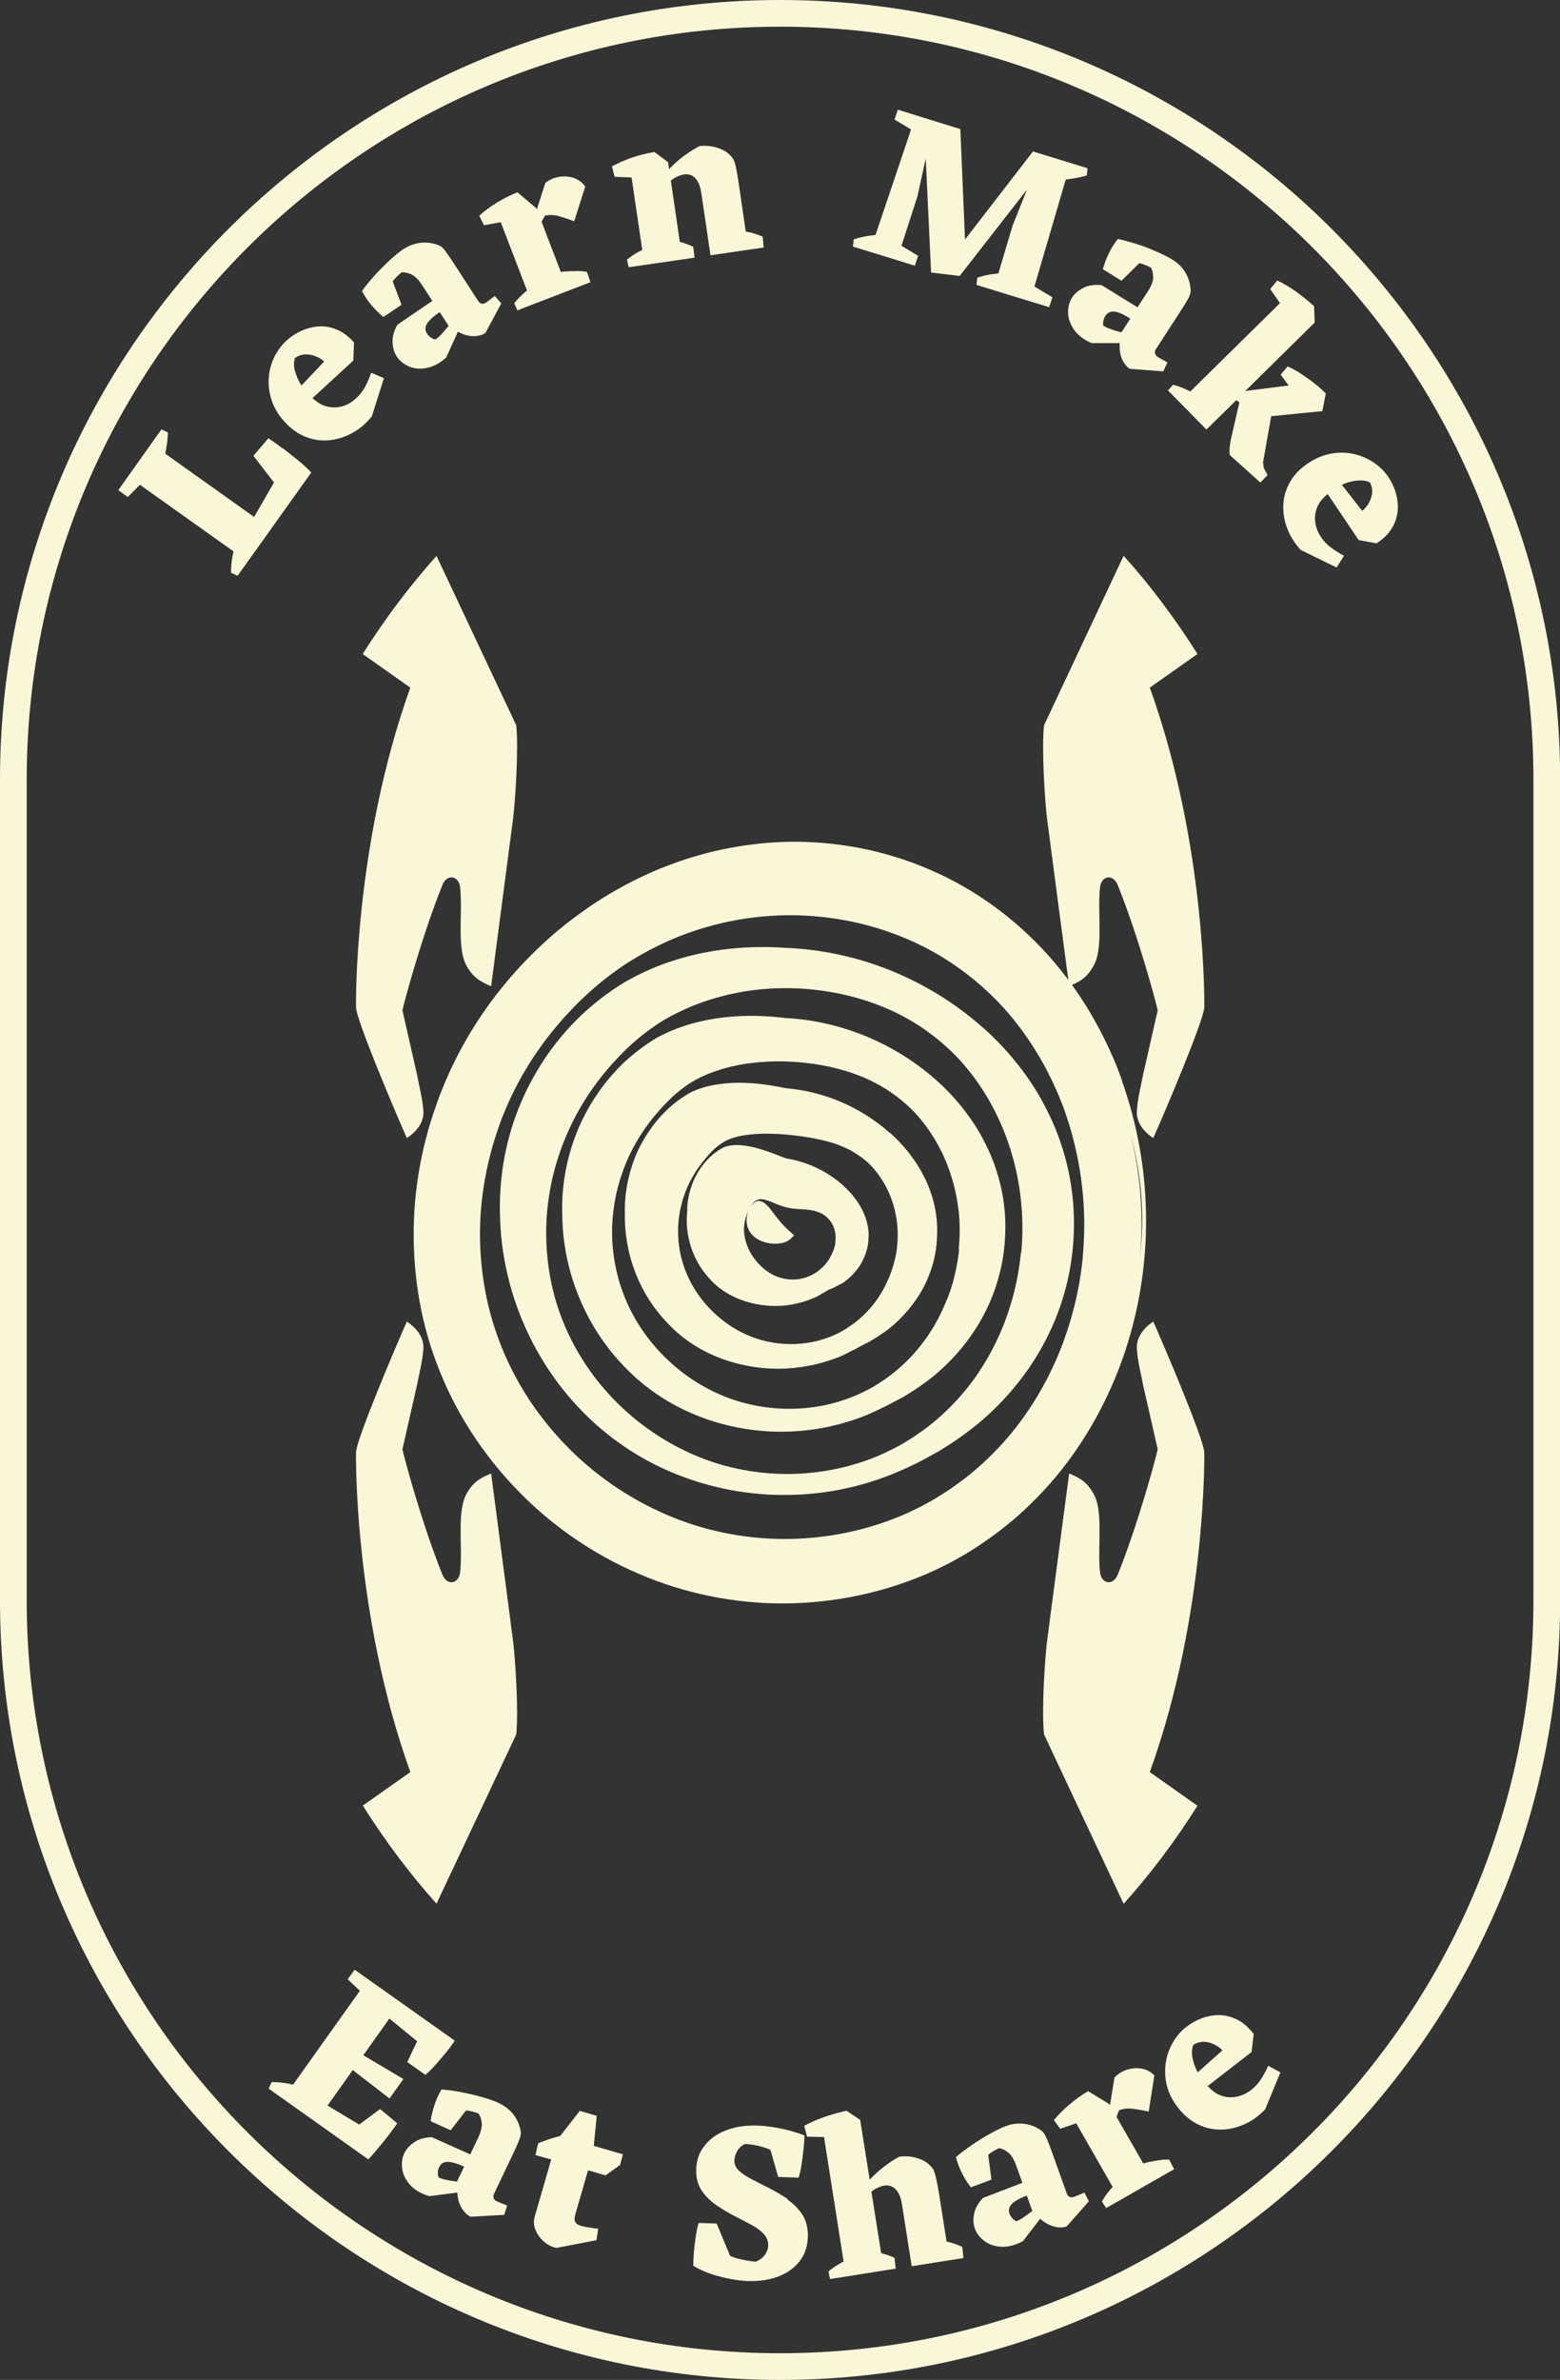 <?xml version="1.0" encoding="UTF-8"?>
<svg xmlns="http://www.w3.org/2000/svg" width="101" height="154" viewBox="0 0 101 154" fill="none">
  <rect x="0" y="0" width="101" height="154" fill="#333333" stroke="none"/>
  <g clip-path="url(#clip0_2417_19443)">
    <path d="M50.504 154C22.659 154 0 131.368 0 103.556V50.444C0 22.631 22.659 0 50.504 0C78.35 0 101.009 22.631 101.009 50.444V103.556C101.009 131.368 78.35 154 50.504 154ZM50.504 1.727C23.61 1.727 1.729 23.581 1.729 50.444V103.556C1.729 130.419 23.61 152.273 50.504 152.273C77.399 152.273 99.28 130.419 99.28 103.556V50.444C99.28 23.581 77.399 1.727 50.504 1.727ZM23.281 137.49L21.206 136.247L22.84 133.95L25.218 135.789L26.117 134.529L23.523 132.992L25.209 130.617L27.007 132.085L26.367 133.432L27.543 134.261C27.794 134.045 28.044 133.795 28.287 133.51C28.529 133.233 28.753 132.966 28.97 132.698C29.177 132.439 29.333 132.215 29.436 132.042L24.621 128.631L24.388 128.467L22.961 127.457L22.512 128.07L23.298 128.821L18.976 134.891C18.777 134.848 18.578 134.805 18.388 134.779C18.12 134.745 17.852 134.727 17.593 134.727L17.394 135.15L18.319 135.807L19.183 136.42L19.866 136.903L20.437 137.309L23.843 139.727H23.852C24.05 139.511 24.267 139.269 24.491 138.993C24.725 138.716 24.95 138.44 25.166 138.155C25.382 137.87 25.572 137.62 25.719 137.395L24.612 136.471L23.272 137.464L23.281 137.49ZM32.964 136.532C32.773 136.351 32.557 136.212 32.315 136.092C32.142 136.005 31.909 135.919 31.624 135.824C31.338 135.729 31.018 135.643 30.673 135.556C30.327 135.47 29.972 135.401 29.609 135.332C29.246 135.271 28.909 135.228 28.589 135.202C28.399 135.504 28.252 135.841 28.131 136.204C28.01 136.566 27.924 136.92 27.88 137.257L29.177 137.844L30.171 136.566C30.275 136.566 30.396 136.592 30.552 136.627C30.698 136.661 30.837 136.705 30.975 136.756C31.088 136.912 31.165 137.119 31.191 137.369C31.217 137.62 31.139 137.948 30.949 138.345L30.448 139.407L27.958 138.293C27.5 138.302 27.119 138.414 26.817 138.621C26.523 138.82 26.307 139.062 26.177 139.33C26.039 139.623 25.987 139.951 26.039 140.323C26.082 140.694 26.255 141.039 26.54 141.367C26.826 141.695 27.249 141.946 27.794 142.11L29.609 141.877C29.618 142.067 29.644 142.257 29.696 142.429C29.765 142.671 29.869 142.878 30.007 143.051C30.137 143.224 30.292 143.353 30.465 143.44L32.644 143.319L32.834 142.714C32.696 142.654 32.566 142.611 32.462 142.568C32.358 142.524 32.246 142.481 32.142 142.429C32.047 142.386 31.987 142.317 31.961 142.231C31.935 142.144 31.943 142.058 31.978 141.972L33.24 139.321C33.422 138.941 33.551 138.647 33.629 138.44C33.707 138.233 33.733 138.06 33.716 137.922C33.664 137.646 33.577 137.387 33.456 137.154C33.327 136.92 33.171 136.713 32.981 136.541L32.964 136.532ZM29.592 141.169C29.592 141.169 29.532 141.16 29.488 141.151C29.307 141.126 29.125 141.1 28.935 141.065C28.745 141.031 28.563 140.97 28.399 140.901C28.356 140.797 28.338 140.677 28.347 140.556C28.356 140.435 28.382 140.323 28.433 140.228C28.503 140.089 28.589 139.994 28.71 139.943C28.831 139.891 28.961 139.874 29.116 139.899C29.264 139.917 29.428 139.96 29.592 140.012C29.748 140.063 29.903 140.133 30.05 140.202L29.592 141.151V141.169ZM38.643 136.912L37.537 136.592L36.266 138.216C36.266 138.216 36.205 138.233 36.171 138.242C35.695 138.362 35.246 138.518 34.84 138.691L34.667 139.45L35.687 139.735L34.615 143.448C34.537 143.725 34.554 144.001 34.667 144.286C34.779 144.562 34.952 144.813 35.194 145.028C35.427 145.244 35.704 145.382 36.007 145.46L38.617 144.959L38.73 144.217C38.557 144.2 38.367 144.174 38.151 144.139C37.943 144.105 37.753 144.07 37.589 144.018C37.416 143.966 37.295 143.889 37.243 143.776C37.182 143.664 37.191 143.5 37.252 143.276L38.073 140.435L39.205 140.763L40.148 140.089L40.329 139.399L38.444 138.855L38.635 136.912H38.643ZM51.006 142.3C50.608 142.032 50.193 141.79 49.77 141.575C49.363 141.367 48.991 141.186 48.654 141.005C48.317 140.832 48.049 140.651 47.842 140.461C47.634 140.271 47.539 140.038 47.548 139.787C47.548 139.606 47.608 139.416 47.721 139.209C47.824 139.01 47.997 138.846 48.231 138.734C48.793 138.76 49.337 138.881 49.847 139.096C49.865 139.096 49.873 139.114 49.882 139.114L50.383 140.867L51.706 140.91C51.792 140.625 51.862 140.323 51.905 140.003C51.948 139.684 51.991 139.364 52.026 139.053C52.06 138.742 52.078 138.449 52.086 138.181C51.827 138.077 51.533 137.983 51.196 137.888C50.859 137.793 50.504 137.715 50.124 137.654C49.744 137.594 49.38 137.551 49.026 137.542C48.282 137.516 47.608 137.62 47.02 137.844C46.432 138.069 45.966 138.397 45.62 138.837C45.274 139.269 45.093 139.779 45.075 140.366C45.058 140.918 45.179 141.385 45.447 141.773C45.715 142.153 46.052 142.481 46.45 142.74C46.856 143.008 47.262 143.25 47.677 143.457C48.075 143.656 48.421 143.837 48.732 144.01C49.035 144.182 49.285 144.372 49.467 144.579C49.648 144.787 49.744 145.028 49.735 145.305C49.735 145.495 49.666 145.693 49.536 145.883C49.406 146.082 49.208 146.237 48.922 146.35C48.542 146.315 48.144 146.246 47.747 146.142C47.582 146.099 47.427 146.039 47.271 145.978L46.398 143.88L45.231 143.845C45.153 144.096 45.093 144.389 45.041 144.752C44.989 145.106 44.946 145.46 44.92 145.797C44.894 146.134 44.885 146.401 44.885 146.609C45.205 146.807 45.568 146.98 45.992 147.127C46.407 147.273 46.83 147.377 47.271 147.463C47.712 147.55 48.101 147.593 48.464 147.602C49.147 147.619 49.77 147.532 50.34 147.325C50.911 147.118 51.377 146.799 51.732 146.367C52.086 145.935 52.277 145.408 52.303 144.778C52.32 144.2 52.207 143.707 51.957 143.319C51.706 142.93 51.377 142.602 50.98 142.326L51.006 142.3ZM62.296 145.391C62.002 145.253 61.691 145.141 61.371 145.063C61.337 145.063 61.311 145.063 61.285 145.046L60.809 142.032C60.749 141.635 60.688 141.324 60.636 141.091C60.584 140.858 60.541 140.685 60.498 140.556C60.455 140.426 60.403 140.331 60.342 140.262C60.135 140.02 59.91 139.848 59.651 139.744C59.391 139.64 59.132 139.571 58.89 139.545C58.639 139.52 58.423 139.528 58.233 139.554C57.913 139.718 57.567 139.943 57.213 140.219C56.91 140.452 56.608 140.728 56.305 141.039L55.691 137.171L54.81 136.584C54.317 136.687 53.833 136.825 53.357 136.99C52.882 137.154 52.458 137.344 52.069 137.559L52.251 138.259L53.349 138.285L54.619 146.341C54.559 146.375 54.516 146.393 54.455 146.427C54.153 146.591 53.885 146.773 53.634 146.98L53.738 147.472L55.328 147.222L57.23 146.919L57.991 146.799L57.913 146.099C57.636 145.97 57.351 145.875 57.049 145.797L56.417 141.816C56.461 141.79 56.504 141.747 56.547 141.721C56.772 141.575 56.997 141.48 57.196 141.436C57.507 141.376 57.766 141.445 57.974 141.652C58.181 141.851 58.319 142.17 58.389 142.602L59.028 146.643L61.483 146.255L62.374 146.116L62.305 145.417L62.296 145.391ZM69.835 142.032C69.731 142.084 69.618 142.119 69.515 142.162C69.42 142.196 69.325 142.196 69.247 142.153C69.169 142.11 69.108 142.049 69.074 141.954L68.08 139.183C67.941 138.786 67.82 138.492 67.725 138.285C67.63 138.077 67.535 137.939 67.423 137.862C67.189 137.698 66.947 137.577 66.697 137.508C66.437 137.43 66.186 137.404 65.918 137.413C65.65 137.421 65.4 137.473 65.149 137.568C64.968 137.629 64.743 137.732 64.475 137.87C64.207 138.008 63.913 138.172 63.61 138.354C63.308 138.535 63.005 138.742 62.703 138.95C62.4 139.165 62.132 139.373 61.89 139.58C61.976 139.925 62.106 140.271 62.279 140.616C62.452 140.962 62.642 141.264 62.858 141.54L64.189 141.039L63.982 139.433C64.06 139.364 64.163 139.286 64.293 139.209C64.423 139.131 64.552 139.062 64.682 139.001C64.881 139.036 65.071 139.122 65.27 139.278C65.469 139.433 65.642 139.718 65.797 140.141L66.195 141.246L63.645 142.222C63.325 142.559 63.135 142.904 63.066 143.258C62.996 143.612 63.014 143.932 63.117 144.208C63.23 144.519 63.429 144.778 63.723 145.003C64.016 145.227 64.38 145.357 64.82 145.382C65.261 145.408 65.728 145.287 66.23 145.02L67.345 143.569C67.492 143.699 67.639 143.811 67.803 143.897C68.028 144.018 68.244 144.087 68.46 144.122C68.676 144.156 68.875 144.13 69.057 144.07L70.5 142.438L70.206 141.877C70.068 141.937 69.947 141.989 69.835 142.041V142.032ZM66.299 143.466C66.143 143.569 65.979 143.664 65.806 143.733C65.702 143.69 65.607 143.621 65.529 143.526C65.452 143.431 65.391 143.336 65.356 143.241C65.305 143.094 65.305 142.965 65.356 142.844C65.408 142.723 65.486 142.619 65.607 142.524C65.728 142.429 65.867 142.343 66.022 142.265C66.178 142.196 66.325 142.127 66.48 142.075L66.835 143.068C66.835 143.068 66.783 143.112 66.748 143.129C66.601 143.241 66.454 143.353 66.299 143.457V143.466ZM75.022 139.787C74.797 139.822 74.564 139.865 74.339 139.908C74.226 139.934 74.131 139.969 74.019 139.994L72.29 136.981L72.445 136.558C72.731 136.446 73.051 136.411 73.396 136.463C73.742 136.506 74.071 136.566 74.373 136.636L74.736 134.296C74.503 134.054 74.218 133.907 73.898 133.855C73.578 133.803 73.258 133.829 72.947 133.933C72.636 134.036 72.368 134.209 72.151 134.442L71.866 136.221L71.823 136.152L70.448 135.314C70.016 135.573 69.601 135.867 69.23 136.187C68.849 136.506 68.521 136.843 68.235 137.188L68.642 137.749L69.679 137.395L72.039 141.514C71.996 141.566 71.953 141.609 71.909 141.652C71.685 141.911 71.495 142.179 71.339 142.455L71.615 142.878L73.016 142.084L74.097 141.462L76.016 140.366L75.696 139.744C75.48 139.735 75.255 139.744 75.03 139.787H75.022ZM82.111 133.674C81.955 134.019 81.791 134.313 81.626 134.563C81.462 134.814 81.255 135.038 81.013 135.228C80.693 135.478 80.356 135.625 79.993 135.686C79.629 135.746 79.275 135.703 78.929 135.548C78.67 135.435 78.428 135.237 78.186 134.986L81.03 132.784L81.168 131.619C80.84 131.187 80.477 130.868 80.088 130.678C79.699 130.488 79.31 130.393 78.912 130.393C78.523 130.393 78.142 130.47 77.779 130.608C77.416 130.747 77.097 130.928 76.811 131.152C76.431 131.446 76.128 131.809 75.903 132.223C75.67 132.638 75.523 133.087 75.463 133.57C75.402 134.054 75.437 134.537 75.566 135.021C75.696 135.504 75.938 135.971 76.293 136.411C76.664 136.886 77.088 137.24 77.563 137.464C78.039 137.698 78.531 137.81 79.042 137.801C79.552 137.801 80.062 137.68 80.555 137.464C81.047 137.249 81.505 136.92 81.912 136.489L82.897 134.097L82.111 133.674ZM77.252 132.327C77.494 132.163 77.754 132.102 78.047 132.128C78.341 132.154 78.618 132.266 78.895 132.456C78.99 132.525 79.067 132.594 79.145 132.672L77.546 134.097C77.546 134.097 77.503 134.019 77.486 133.985C77.347 133.7 77.252 133.415 77.2 133.13C77.148 132.845 77.166 132.569 77.252 132.327ZM18.302 29.021C17.964 28.762 17.653 28.538 17.377 28.356L16.408 29.496L17.74 31.223L16.451 33.451L10.703 29.358C10.737 29.151 10.772 28.944 10.806 28.745C10.841 28.477 10.867 28.227 10.876 27.985L10.452 27.787L9.795 28.71L8.291 30.826L7.66 31.715L8.273 32.164L9.06 31.37L15.12 35.679C15.077 35.877 15.034 36.076 15.008 36.266C14.973 36.533 14.956 36.792 14.956 37.06L15.38 37.259L16.166 36.162L16.711 35.402L20.152 30.576C19.927 30.334 19.65 30.075 19.322 29.807C18.993 29.539 18.665 29.28 18.328 29.021H18.302ZM23.618 25.058C23.471 25.326 23.29 25.559 23.065 25.766C22.771 26.042 22.442 26.224 22.088 26.31C21.734 26.396 21.37 26.379 21.016 26.258C20.748 26.172 20.489 25.99 20.229 25.766L22.875 23.331L22.918 22.157C22.555 21.751 22.166 21.466 21.76 21.31C21.353 21.146 20.956 21.086 20.567 21.129C20.177 21.164 19.806 21.267 19.46 21.431C19.114 21.595 18.803 21.803 18.535 22.053C18.189 22.381 17.913 22.761 17.714 23.193C17.523 23.633 17.411 24.091 17.394 24.574C17.377 25.058 17.454 25.533 17.627 26.008C17.8 26.483 18.077 26.923 18.466 27.337C18.881 27.778 19.33 28.097 19.823 28.279C20.316 28.469 20.817 28.538 21.327 28.486C21.837 28.434 22.33 28.279 22.806 28.02C23.281 27.761 23.705 27.398 24.076 26.94L24.855 24.471L24.033 24.117C23.904 24.471 23.774 24.782 23.627 25.049L23.618 25.058ZM19.071 23.193C19.296 23.012 19.555 22.925 19.849 22.934C20.143 22.934 20.437 23.029 20.722 23.193C20.817 23.253 20.904 23.322 20.99 23.391L19.52 24.946C19.52 24.946 19.469 24.877 19.451 24.833C19.287 24.566 19.175 24.289 19.097 24.005C19.019 23.72 19.019 23.452 19.08 23.201L19.071 23.193ZM31.727 19.393C31.632 19.463 31.546 19.532 31.442 19.592C31.356 19.653 31.261 19.67 31.174 19.644C31.088 19.618 31.018 19.566 30.966 19.488L29.367 17.019C29.134 16.665 28.952 16.406 28.823 16.225C28.693 16.043 28.555 15.94 28.425 15.879C28.166 15.776 27.898 15.715 27.63 15.698C27.361 15.681 27.102 15.715 26.852 15.784C26.601 15.853 26.367 15.966 26.134 16.112C25.97 16.216 25.779 16.363 25.546 16.561C25.313 16.76 25.071 16.985 24.82 17.235C24.569 17.485 24.319 17.744 24.076 18.029C23.834 18.306 23.618 18.573 23.437 18.832C23.601 19.152 23.8 19.454 24.05 19.748C24.301 20.041 24.561 20.3 24.82 20.516L25.996 19.722L25.425 18.211C25.486 18.124 25.572 18.029 25.676 17.917C25.779 17.813 25.892 17.71 26.004 17.623C26.203 17.606 26.411 17.658 26.644 17.762C26.869 17.865 27.111 18.107 27.353 18.487L27.993 19.471L25.736 21.008C25.503 21.405 25.399 21.785 25.416 22.148C25.434 22.511 25.52 22.813 25.684 23.063C25.866 23.34 26.117 23.547 26.454 23.702C26.791 23.858 27.18 23.892 27.604 23.814C28.036 23.737 28.468 23.512 28.892 23.132L29.644 21.466C29.817 21.561 29.99 21.63 30.163 21.682C30.405 21.751 30.629 21.768 30.854 21.742C31.07 21.716 31.261 21.656 31.425 21.552L32.453 19.635L32.038 19.152C31.918 19.247 31.805 19.325 31.719 19.393H31.727ZM28.615 21.595C28.485 21.733 28.347 21.863 28.2 21.967C28.088 21.949 27.975 21.906 27.88 21.828C27.776 21.759 27.707 21.673 27.647 21.587C27.56 21.457 27.535 21.328 27.552 21.207C27.569 21.077 27.63 20.956 27.725 20.835C27.82 20.715 27.932 20.602 28.07 20.49C28.2 20.387 28.338 20.291 28.468 20.197L29.047 21.086C29.047 21.086 29.004 21.138 28.978 21.164C28.866 21.302 28.745 21.449 28.615 21.587V21.595ZM37.329 17.546C37.096 17.546 36.871 17.546 36.638 17.563C36.525 17.563 36.422 17.589 36.309 17.598L35.064 14.351L35.28 13.954C35.583 13.885 35.903 13.902 36.24 14.005C36.577 14.101 36.888 14.204 37.174 14.325L37.891 12.071C37.692 11.795 37.442 11.614 37.13 11.51C36.819 11.406 36.499 11.389 36.171 11.45C35.842 11.51 35.557 11.64 35.306 11.838L34.753 13.556L34.727 13.479L33.499 12.443C33.033 12.633 32.583 12.857 32.16 13.116C31.736 13.375 31.356 13.66 31.027 13.962L31.338 14.575L32.419 14.377L34.122 18.806C34.07 18.85 34.027 18.875 33.975 18.919C33.716 19.143 33.491 19.376 33.292 19.627L33.499 20.084L34.476 19.704L36.162 19.057L38.228 18.262L38.004 17.598C37.796 17.554 37.571 17.537 37.338 17.537L37.329 17.546ZM48.36 14.998C48.36 14.998 48.309 14.99 48.282 14.981L47.842 11.959C47.781 11.562 47.729 11.251 47.686 11.018C47.643 10.785 47.6 10.603 47.556 10.482C47.513 10.353 47.461 10.258 47.401 10.189C47.202 9.947 46.968 9.774 46.709 9.662C46.45 9.55 46.19 9.481 45.94 9.455C45.689 9.429 45.473 9.429 45.291 9.455C44.963 9.619 44.626 9.835 44.263 10.103C43.943 10.336 43.632 10.621 43.32 10.94L43.251 10.491L42.369 9.835C41.868 9.921 41.384 10.042 40.917 10.198C40.45 10.362 40.018 10.552 39.62 10.768L39.793 11.441L40.891 11.484L41.583 16.181C41.522 16.207 41.47 16.233 41.41 16.259C41.107 16.423 40.839 16.596 40.597 16.803L40.701 17.295L42.291 17.062L42.905 16.976L44.963 16.674L44.885 15.974C44.617 15.836 44.323 15.732 44.012 15.646L43.433 11.691C43.485 11.657 43.536 11.605 43.588 11.57C43.822 11.424 44.038 11.337 44.245 11.294C44.556 11.242 44.807 11.312 45.006 11.519C45.205 11.726 45.335 12.045 45.404 12.477L46 16.518L47.185 16.346L49.441 16.017L49.38 15.318C49.087 15.18 48.749 15.068 48.369 14.998H48.36ZM68.987 11.622C69.204 11.588 69.42 11.562 69.618 11.527C69.886 11.476 70.129 11.424 70.362 11.355L70.414 10.888L69.126 10.491L66.878 9.8L62.478 15.499L62.175 8.358H62.192L59.296 7.46L58.129 7.098L57.913 7.737L58.985 8.376L56.685 15.206C56.469 15.232 56.253 15.249 56.046 15.292C55.778 15.344 55.527 15.404 55.276 15.491L55.224 15.957L56.322 16.294L57.308 16.596L59.227 17.192L59.443 16.553L58.363 15.905L59.4 12.702L59.936 10.258L60.282 17.632L62.132 17.857L66.489 12.27L65.555 14.61L64.639 17.692C64.44 17.718 64.233 17.736 64.042 17.77C63.775 17.822 63.524 17.883 63.273 17.969L63.221 18.435L64.319 18.772L66.005 19.29L66.256 19.368L66.688 19.497L67.924 19.877L68.14 19.238L66.973 18.539L68.996 11.631L68.987 11.622ZM74.935 23.081C74.849 23.02 74.797 22.951 74.78 22.856C74.762 22.77 74.78 22.683 74.832 22.606L76.431 20.136C76.664 19.782 76.829 19.506 76.932 19.316C77.036 19.117 77.088 18.953 77.088 18.815C77.079 18.53 77.027 18.271 76.932 18.021C76.837 17.77 76.707 17.546 76.543 17.347C76.379 17.148 76.18 16.976 75.955 16.829C75.791 16.725 75.575 16.605 75.307 16.475C75.03 16.346 74.728 16.216 74.399 16.078C74.071 15.948 73.725 15.827 73.371 15.724C73.016 15.62 72.688 15.525 72.376 15.465C72.151 15.741 71.953 16.052 71.788 16.397C71.624 16.743 71.495 17.079 71.399 17.416L72.61 18.167L73.76 17.028C73.863 17.045 73.984 17.079 74.123 17.14C74.261 17.192 74.399 17.252 74.52 17.321C74.615 17.494 74.659 17.71 74.659 17.96C74.659 18.211 74.537 18.521 74.287 18.901L73.647 19.886L71.322 18.452C70.863 18.401 70.474 18.461 70.146 18.625C69.826 18.789 69.584 18.988 69.42 19.238C69.238 19.514 69.152 19.834 69.152 20.205C69.152 20.576 69.273 20.939 69.515 21.302C69.757 21.665 70.137 21.967 70.665 22.2H72.497C72.48 22.398 72.489 22.588 72.515 22.77C72.549 23.02 72.627 23.236 72.739 23.426C72.852 23.616 72.981 23.763 73.146 23.866L75.316 24.03L75.584 23.452C75.454 23.374 75.333 23.314 75.229 23.253C75.125 23.201 75.03 23.141 74.935 23.081ZM72.592 21.5C72.592 21.5 72.532 21.483 72.489 21.474C72.316 21.431 72.134 21.38 71.953 21.31C71.771 21.25 71.598 21.172 71.443 21.086C71.408 20.974 71.408 20.861 71.443 20.741C71.469 20.62 71.512 20.516 71.572 20.43C71.659 20.3 71.763 20.223 71.883 20.188C72.004 20.153 72.143 20.153 72.29 20.188C72.437 20.223 72.592 20.283 72.748 20.369C72.895 20.447 73.042 20.525 73.18 20.62L72.601 21.509L72.592 21.5ZM81.765 29.962L82.301 26.932L85.612 26.604L85.837 25.464C85.603 25.222 85.344 24.997 85.067 24.782C84.79 24.566 84.505 24.367 84.22 24.177C83.935 23.987 83.649 23.832 83.364 23.711L82.915 24.238L83.433 24.946L80.624 25.3L85.119 20.87L85.076 19.808C84.695 19.471 84.306 19.152 83.909 18.867C83.502 18.582 83.096 18.34 82.698 18.15L82.24 18.703L82.871 19.618L77.062 25.334C77.001 25.3 76.941 25.274 76.88 25.239C76.569 25.092 76.266 24.98 75.955 24.894L75.618 25.265L76.751 26.413L78.108 27.795L80.044 25.895L80.243 26.034L79.699 28.399C79.655 28.615 79.629 28.805 79.612 28.961C79.595 29.116 79.595 29.28 79.621 29.444L81.6 31.223L82.067 30.739C81.99 30.601 81.92 30.472 81.86 30.351C81.799 30.221 81.782 30.101 81.799 29.98L81.765 29.962ZM90.358 31.862C90.246 31.491 90.09 31.163 89.882 30.86C89.615 30.463 89.277 30.144 88.871 29.885C88.465 29.626 88.032 29.453 87.557 29.358C87.082 29.263 86.597 29.272 86.105 29.367C85.612 29.47 85.128 29.677 84.661 29.997C84.159 30.334 83.779 30.731 83.52 31.189C83.26 31.646 83.113 32.13 83.088 32.639C83.061 33.149 83.139 33.658 83.329 34.167C83.52 34.677 83.814 35.152 84.211 35.584L86.537 36.723L87.012 35.964C86.684 35.782 86.398 35.601 86.156 35.419C85.914 35.238 85.707 35.022 85.534 34.763C85.309 34.435 85.18 34.081 85.145 33.718C85.11 33.356 85.18 33.002 85.353 32.665C85.482 32.415 85.698 32.181 85.958 31.966L87.963 34.945L89.122 35.16C89.58 34.858 89.917 34.522 90.133 34.15C90.349 33.779 90.47 33.39 90.496 33.002C90.522 32.613 90.47 32.233 90.358 31.862ZM87.877 31.102C88.171 31.068 88.439 31.102 88.681 31.206C88.828 31.456 88.871 31.724 88.819 32.009C88.767 32.302 88.638 32.57 88.43 32.829C88.361 32.916 88.275 32.993 88.197 33.062L86.883 31.378C86.883 31.378 86.952 31.335 86.995 31.318C87.289 31.197 87.574 31.128 87.868 31.094L87.877 31.102ZM74.442 44.495L77.529 42.319C76.068 40.005 74.468 37.872 72.748 35.964L67.596 46.93C67.423 48.449 67.656 51.972 67.803 53.069C68.374 57.455 68.987 62.058 69.169 63.422C69.204 63.681 69.221 63.819 69.221 63.819C69.281 63.793 69.342 63.767 69.402 63.733C69.921 63.5 70.353 63.275 70.777 62.541C71.469 61.384 71.036 59.105 71.218 57.429C71.304 56.644 72.074 56.531 72.368 57.274C73.76 60.736 74.918 65.132 74.953 65.382L74.01 69.527C73.872 70.278 73.638 71.133 73.604 71.927C73.552 72.989 74.667 73.637 74.667 73.637C75.316 72.203 77.926 66.064 77.97 65.192C77.97 65.192 78.142 54.761 74.442 44.495ZM33.422 46.93L28.261 35.972C26.549 37.88 24.95 40.005 23.48 42.319L26.566 44.495C22.875 54.761 23.048 65.192 23.048 65.192C23.091 66.064 25.693 72.203 26.341 73.637C26.341 73.637 27.465 72.989 27.413 71.927C27.37 71.133 27.137 70.278 26.998 69.527L26.056 65.382C26.091 65.132 27.249 60.736 28.641 57.274C28.935 56.531 29.704 56.644 29.791 57.429C29.972 59.105 29.549 61.384 30.232 62.541C30.707 63.353 31.191 63.543 31.797 63.819C31.797 63.819 32.523 58.284 33.206 53.069C33.353 51.972 33.586 48.449 33.422 46.93ZM33.206 106.095C32.523 100.879 31.797 95.344 31.797 95.344C31.191 95.612 30.707 95.802 30.232 96.614C29.549 97.771 29.972 100.05 29.791 101.725C29.704 102.52 28.935 102.623 28.641 101.889C27.249 98.427 26.091 94.023 26.056 93.773L26.998 89.628C27.137 88.886 27.37 88.031 27.413 87.236C27.465 86.174 26.341 85.518 26.341 85.518C25.693 86.96 23.091 93.091 23.048 93.972C23.048 93.972 22.875 104.402 26.566 114.669L23.489 116.836C24.95 119.15 26.549 121.274 28.261 123.183L33.422 112.234C33.586 110.705 33.353 107.191 33.206 106.095ZM77.97 93.972C77.926 93.091 75.316 86.96 74.667 85.518C74.667 85.518 73.552 86.174 73.604 87.236C73.638 88.031 73.872 88.886 74.01 89.628L74.953 93.773C74.918 94.023 73.76 98.427 72.368 101.889C72.074 102.623 71.304 102.52 71.218 101.725C71.036 100.05 71.469 97.771 70.777 96.614C70.302 95.802 69.826 95.612 69.221 95.344C69.221 95.344 68.486 100.879 67.803 106.095C67.656 107.191 67.423 110.705 67.596 112.234L72.748 123.191C74.468 121.283 76.068 119.159 77.529 116.845L74.442 114.669C78.142 104.402 77.97 93.972 77.97 93.972ZM57.602 73.3C55.717 71.633 53.331 70.615 50.876 70.416C49.432 70.114 48.066 69.967 46.744 70.131C46.078 70.209 45.43 70.356 44.773 70.658C44.193 70.969 43.649 71.374 43.156 71.841C42.274 72.704 41.565 73.758 41.107 74.906C40.666 76.02 40.416 77.324 40.459 78.507C40.398 81.158 41.418 83.774 43.242 85.639C44.228 86.701 45.49 87.478 46.822 87.953C48.153 88.428 49.562 88.618 50.859 88.558C52.164 88.488 53.349 88.212 54.49 87.737C54.645 87.668 54.792 87.59 54.948 87.513C55.086 87.444 55.233 87.366 55.371 87.297C55.51 87.228 55.639 87.15 55.786 87.072C55.916 87.012 56.037 86.934 56.167 86.882C56.66 86.615 57.144 86.287 57.585 85.959C58.475 85.233 59.245 84.335 59.798 83.29C60.342 82.246 60.662 81.063 60.671 79.854C60.723 78.653 60.438 77.393 59.893 76.27C59.348 75.139 58.544 74.12 57.611 73.291L57.602 73.3ZM58.086 80.665C58.043 81.054 57.965 81.425 57.861 81.796C57.792 82.047 57.706 82.297 57.611 82.548C57.593 82.582 57.585 82.617 57.567 82.651C57.455 82.91 57.334 83.169 57.196 83.42C56.919 83.921 56.582 84.404 56.175 84.836C55.838 85.199 55.458 85.527 55.043 85.803C54.939 85.872 54.836 85.941 54.732 86.01C54.628 86.071 54.516 86.14 54.403 86.2C54.291 86.261 54.178 86.312 54.066 86.364C53.954 86.416 53.841 86.468 53.72 86.511C53.686 86.52 53.66 86.537 53.625 86.546C52.7 86.891 51.715 87.02 50.764 86.96C49.804 86.9 48.888 86.649 48.058 86.235C47.202 85.812 46.45 85.225 45.827 84.542C45.214 83.877 44.721 83.092 44.392 82.263C44.055 81.417 43.9 80.519 43.9 79.647C43.9 79.215 43.943 78.792 44.02 78.377C44.038 78.274 44.064 78.17 44.09 78.066C44.116 77.963 44.142 77.859 44.167 77.755C44.193 77.652 44.228 77.548 44.263 77.453C44.297 77.35 44.332 77.255 44.366 77.151C44.669 76.357 45.11 75.631 45.646 75.001C45.94 74.638 46.268 74.284 46.666 74.017C46.796 73.93 46.934 73.844 47.081 73.775C47.375 73.645 47.669 73.559 47.971 73.499C48.291 73.438 48.611 73.404 48.931 73.378C49.069 73.378 49.208 73.36 49.346 73.36C49.813 73.352 50.297 73.369 50.772 73.404C51.326 73.455 51.879 73.516 52.423 73.611C52.873 73.689 53.314 73.784 53.764 73.913C53.885 73.948 53.997 73.982 54.118 74.025C54.438 74.138 54.758 74.276 55.078 74.44C55.501 74.69 55.925 74.958 56.357 75.39C56.634 75.674 56.893 76.011 57.126 76.383C57.178 76.469 57.239 76.564 57.291 76.659C57.343 76.754 57.394 76.84 57.438 76.935C57.481 77.03 57.533 77.125 57.567 77.22C57.611 77.315 57.645 77.41 57.688 77.514C57.87 77.989 57.991 78.489 58.06 78.982C58.103 79.31 58.129 79.638 58.121 79.949C58.121 80.191 58.103 80.432 58.077 80.674L58.086 80.665ZM54.585 76.702C53.547 75.778 52.233 75.165 50.893 74.958C49.934 74.587 49.095 74.25 48.257 74.138C47.842 74.077 47.418 74.06 46.96 74.198C46.605 74.345 46.277 74.587 45.974 74.863C45.508 75.32 45.127 75.865 44.876 76.469C44.652 77.022 44.47 77.764 44.496 78.351C44.323 79.906 44.833 81.529 45.879 82.669C46.502 83.42 47.366 83.921 48.257 84.206C49.156 84.49 50.072 84.56 50.859 84.473C51.654 84.378 52.277 84.18 52.899 83.895C52.994 83.852 53.081 83.791 53.176 83.731C53.253 83.688 53.34 83.636 53.418 83.593C53.495 83.549 53.565 83.506 53.642 83.463C53.703 83.437 53.772 83.403 53.841 83.385C54.083 83.282 54.334 83.126 54.559 83.023C55.017 82.703 55.415 82.306 55.717 81.822C56.003 81.33 56.21 80.769 56.227 80.165C56.288 79.586 56.132 78.912 55.838 78.317C55.536 77.712 55.095 77.16 54.576 76.702H54.585ZM54.083 80.458C54.057 80.614 54.014 80.743 53.971 80.881C53.928 80.993 53.885 81.097 53.833 81.201C53.781 81.304 53.729 81.391 53.677 81.486C53.556 81.667 53.418 81.848 53.253 82.004C52.925 82.323 52.501 82.574 52.06 82.695C51.62 82.824 51.161 82.824 50.764 82.738C49.942 82.574 49.355 82.082 48.931 81.563C48.499 81.037 48.239 80.398 48.179 79.793C48.127 79.223 48.265 78.714 48.499 78.265C48.274 78.723 48.274 79.275 48.533 79.681C48.793 80.113 49.259 80.346 49.718 80.432C50.176 80.527 50.617 80.467 50.885 80.355C51.161 80.225 51.222 80.113 51.334 80.018C51.36 79.992 51.386 79.966 51.412 79.931C51.256 79.793 51.084 79.638 50.911 79.474C50.435 79.033 50.115 78.515 49.77 78.109C49.588 77.919 49.398 77.721 49.147 77.712C49.017 77.695 48.896 77.773 48.793 77.85C48.749 77.902 48.697 77.945 48.654 77.997L48.542 78.161C48.68 77.937 48.827 77.686 49.13 77.609C49.424 77.557 49.718 77.695 49.977 77.79C50.236 77.902 50.496 78.006 50.755 78.084C51.014 78.161 51.265 78.196 51.524 78.222C51.775 78.248 52.043 78.248 52.337 78.282C52.484 78.299 52.648 78.325 52.821 78.377C53.011 78.446 53.219 78.498 53.487 78.723C53.608 78.818 53.755 78.99 53.867 79.172C53.98 79.379 54.057 79.603 54.083 79.828C54.101 79.94 54.101 80.052 54.101 80.139C54.101 80.234 54.083 80.32 54.075 80.415L54.083 80.458ZM60.619 69.898C57.896 67.48 54.429 66.064 50.859 65.874C48.931 65.641 47.038 65.684 45.231 66.124C44.323 66.34 43.45 66.66 42.586 67.118C41.782 67.584 41.021 68.171 40.329 68.819C39.024 70.088 37.986 71.642 37.321 73.335C36.655 75.001 36.335 76.875 36.404 78.653C36.447 82.392 37.995 86.019 40.589 88.601C41.937 89.974 43.597 91.018 45.369 91.692C47.141 92.365 49.026 92.676 50.842 92.642C52.666 92.607 54.403 92.245 56.054 91.588C56.271 91.502 56.478 91.398 56.694 91.303C56.902 91.208 57.1 91.105 57.308 91.01C57.507 90.915 57.706 90.802 57.904 90.699C58.095 90.604 58.285 90.492 58.475 90.397C59.21 89.965 59.936 89.464 60.593 88.92C61.916 87.789 63.057 86.39 63.844 84.784C64.639 83.178 65.071 81.382 65.088 79.56C65.123 77.747 64.708 75.899 63.913 74.241C63.126 72.575 61.968 71.098 60.61 69.889L60.619 69.898ZM62.097 80.864C62.037 81.486 61.916 82.09 61.769 82.695C61.665 83.109 61.535 83.515 61.38 83.912C61.354 83.972 61.337 84.024 61.311 84.085C61.138 84.508 60.947 84.922 60.74 85.328C60.299 86.157 59.763 86.934 59.123 87.642C58.605 88.204 58.026 88.73 57.394 89.179C57.23 89.291 57.075 89.404 56.91 89.507C56.746 89.611 56.582 89.715 56.409 89.809C56.236 89.896 56.063 89.991 55.89 90.077C55.709 90.155 55.536 90.25 55.354 90.319C55.302 90.336 55.259 90.362 55.207 90.379C53.798 90.949 52.277 91.2 50.781 91.156C49.251 91.113 47.755 90.768 46.389 90.138C45.006 89.499 43.761 88.592 42.741 87.504C41.721 86.425 40.908 85.147 40.381 83.774C39.845 82.392 39.603 80.916 39.629 79.474C39.646 78.757 39.733 78.049 39.88 77.35C39.914 77.177 39.957 77.004 40.001 76.832C40.044 76.659 40.096 76.486 40.148 76.322C40.199 76.149 40.26 75.985 40.312 75.813C40.372 75.649 40.441 75.485 40.502 75.32C41.038 74.008 41.807 72.816 42.75 71.78C43.242 71.228 43.779 70.71 44.392 70.278C44.591 70.131 44.807 70.001 45.023 69.881C45.464 69.639 45.914 69.449 46.381 69.293C46.873 69.129 47.366 69 47.876 68.905C48.092 68.862 48.309 68.827 48.525 68.801C49.259 68.706 50.02 68.663 50.772 68.68C51.628 68.706 52.475 68.793 53.314 68.948C54.006 69.078 54.688 69.259 55.363 69.501C55.544 69.57 55.726 69.639 55.899 69.708C56.383 69.915 56.867 70.166 57.334 70.451C58 70.882 58.631 71.366 59.236 72.005C59.711 72.514 60.135 73.093 60.507 73.697C60.593 73.853 60.688 73.999 60.766 74.155C60.844 74.31 60.93 74.466 61.008 74.621C61.077 74.785 61.155 74.941 61.224 75.105C61.285 75.269 61.362 75.433 61.414 75.597C61.708 76.4 61.916 77.229 62.028 78.066C62.106 78.61 62.141 79.163 62.132 79.69C62.132 80.078 62.106 80.467 62.071 80.864H62.097ZM63.636 66.496C60.074 63.336 55.527 61.514 50.842 61.332C48.429 61.168 46.017 61.401 43.727 62.118C42.577 62.472 41.47 62.964 40.407 63.577C39.37 64.208 38.401 64.959 37.52 65.805C35.791 67.48 34.433 69.544 33.551 71.78C32.67 74.008 32.281 76.452 32.376 78.818C32.523 83.653 34.589 88.281 37.952 91.58C39.663 93.263 41.712 94.585 43.925 95.448C46.139 96.311 48.499 96.752 50.842 96.735C53.184 96.735 55.484 96.285 57.645 95.439C57.922 95.336 58.19 95.206 58.466 95.094C58.734 94.973 58.994 94.844 59.262 94.723C59.521 94.593 59.78 94.455 60.04 94.317C60.291 94.179 60.541 94.032 60.801 93.894C61.786 93.298 62.746 92.624 63.627 91.865C65.391 90.328 66.895 88.428 67.924 86.269C68.97 84.111 69.523 81.693 69.532 79.267C69.549 76.84 69.013 74.397 67.967 72.212C66.939 70.01 65.417 68.076 63.645 66.496H63.636ZM66.1 81.071C66.013 81.926 65.867 82.772 65.659 83.61C65.512 84.18 65.339 84.741 65.14 85.294C65.114 85.371 65.08 85.458 65.054 85.535C64.829 86.123 64.57 86.701 64.276 87.262C63.679 88.411 62.944 89.499 62.063 90.474C61.362 91.243 60.593 91.96 59.737 92.573C59.521 92.719 59.305 92.875 59.089 93.022C58.864 93.16 58.639 93.307 58.414 93.436C58.181 93.557 57.956 93.695 57.714 93.807C57.472 93.92 57.239 94.04 56.997 94.144C56.928 94.17 56.867 94.205 56.798 94.231C54.905 95.016 52.847 95.396 50.816 95.379C48.715 95.353 46.631 94.913 44.738 94.058C42.828 93.203 41.099 91.977 39.663 90.474C38.237 88.981 37.105 87.219 36.37 85.302C35.626 83.385 35.315 81.33 35.367 79.318C35.393 78.317 35.531 77.324 35.739 76.348C35.791 76.106 35.86 75.865 35.92 75.623C35.981 75.381 36.067 75.148 36.136 74.906C36.205 74.673 36.3 74.44 36.378 74.198C36.465 73.965 36.56 73.74 36.655 73.507C37.424 71.685 38.531 70.01 39.88 68.577C40.562 67.834 41.323 67.143 42.153 66.556C42.43 66.358 42.706 66.168 43 65.995C43.588 65.65 44.202 65.356 44.825 65.097C45.481 64.829 46.164 64.614 46.856 64.432C47.15 64.354 47.444 64.294 47.747 64.234C48.749 64.044 49.787 63.94 50.824 63.94C51.974 63.94 53.124 64.052 54.248 64.277C55.19 64.467 56.106 64.734 57.005 65.088C57.248 65.183 57.489 65.287 57.723 65.391C58.38 65.693 59.02 66.047 59.633 66.453C60.533 67.066 61.38 67.765 62.158 68.611C62.824 69.345 63.42 70.157 63.93 71.02C64.051 71.236 64.181 71.452 64.293 71.668C64.406 71.892 64.518 72.108 64.622 72.333C64.725 72.557 64.829 72.782 64.924 73.006C65.011 73.24 65.114 73.464 65.192 73.697C65.599 74.828 65.884 75.994 66.04 77.168C66.143 77.928 66.195 78.697 66.195 79.448C66.195 79.983 66.169 80.527 66.117 81.063L66.1 81.071ZM72.644 69.906C72.515 69.544 72.368 69.181 72.229 68.819C72.082 68.456 71.909 68.111 71.754 67.748C71.59 67.394 71.408 67.048 71.235 66.694C71.054 66.349 70.855 66.012 70.665 65.667C69.869 64.311 68.944 63.025 67.889 61.842C65.78 59.484 63.143 57.533 60.195 56.272C57.247 54.994 54.014 54.39 50.824 54.476C49.225 54.528 47.643 54.744 46.095 55.115C44.556 55.495 43.052 56.022 41.626 56.695C40.199 57.369 38.842 58.163 37.58 59.087C36.309 59.994 35.133 61.021 34.053 62.144C31.892 64.38 30.128 66.988 28.892 69.846C28.745 70.209 28.589 70.563 28.451 70.925C28.321 71.297 28.183 71.659 28.062 72.031C27.949 72.402 27.82 72.773 27.716 73.153C27.621 73.533 27.509 73.913 27.422 74.293C27.076 75.821 26.852 77.384 26.8 78.956C26.687 82.107 27.154 85.32 28.304 88.307C29.436 91.303 31.217 94.058 33.448 96.372C35.678 98.695 38.384 100.568 41.358 101.838C44.332 103.124 47.582 103.772 50.807 103.755C54.04 103.729 57.273 103.055 60.221 101.743C60.593 101.587 60.947 101.397 61.311 101.225C61.665 101.043 62.02 100.836 62.365 100.646C62.711 100.447 63.048 100.223 63.385 100.007C63.723 99.783 64.042 99.549 64.371 99.316C65.668 98.375 66.835 97.278 67.898 96.096C70.007 93.721 71.59 90.941 72.644 88.022C73.69 85.095 74.209 82.021 74.2 78.947C74.2 75.873 73.664 72.808 72.618 69.881L72.644 69.906ZM70.111 81.278C70.007 82.366 69.826 83.446 69.558 84.516C69.376 85.242 69.16 85.958 68.901 86.675C68.866 86.779 68.823 86.882 68.789 86.986C68.503 87.737 68.175 88.471 67.803 89.197C67.042 90.664 66.109 92.055 64.993 93.307C64.112 94.282 63.143 95.189 62.063 95.966C61.795 96.156 61.527 96.355 61.242 96.536C60.956 96.709 60.679 96.899 60.394 97.063C60.1 97.218 59.815 97.391 59.512 97.538C59.21 97.676 58.916 97.84 58.613 97.969C58.527 98.004 58.449 98.038 58.363 98.073C55.985 99.075 53.392 99.584 50.816 99.584C48.153 99.584 45.482 99.04 43.052 97.969C40.606 96.907 38.393 95.353 36.56 93.445C34.727 91.537 33.275 89.283 32.341 86.822C31.399 84.37 31.001 81.727 31.088 79.154C31.131 77.868 31.312 76.59 31.589 75.338C31.658 75.027 31.745 74.716 31.822 74.405C31.9 74.094 32.013 73.792 32.099 73.49C32.194 73.188 32.306 72.885 32.41 72.583C32.514 72.281 32.652 71.996 32.765 71.694C33.767 69.354 35.203 67.213 36.958 65.373C37.839 64.441 38.808 63.586 39.854 62.835C40.199 62.584 40.554 62.343 40.926 62.118C41.66 61.669 42.43 61.263 43.217 60.909C44.047 60.538 44.902 60.227 45.784 59.977C46.156 59.873 46.528 59.778 46.908 59.692C48.179 59.407 49.493 59.251 50.807 59.225C52.251 59.2 53.703 59.338 55.121 59.631C56.305 59.873 57.464 60.236 58.587 60.702C58.89 60.831 59.193 60.961 59.486 61.108C60.316 61.505 61.112 61.971 61.873 62.498C63.014 63.292 64.068 64.208 65.011 65.252C65.875 66.211 66.627 67.264 67.284 68.37C67.44 68.646 67.604 68.922 67.751 69.207C67.889 69.492 68.045 69.777 68.175 70.062C68.305 70.356 68.443 70.641 68.564 70.934C68.676 71.228 68.806 71.521 68.91 71.823C69.428 73.283 69.791 74.776 69.999 76.296C70.129 77.272 70.198 78.256 70.198 79.232C70.198 79.923 70.163 80.605 70.103 81.296L70.111 81.278ZM73.232 73.55C73.708 75.312 73.958 77.142 73.95 78.973C73.95 79.793 73.889 80.614 73.794 81.425C73.872 80.674 73.906 79.906 73.906 79.128C73.906 77.203 73.673 75.338 73.232 73.55Z" fill="#FAF7D9"></path>
  </g>
  <defs>
    <clipPath id="clip0_2417_19443">
      <rect width="101" height="154" fill="white"></rect>
    </clipPath>
  </defs>
</svg>
